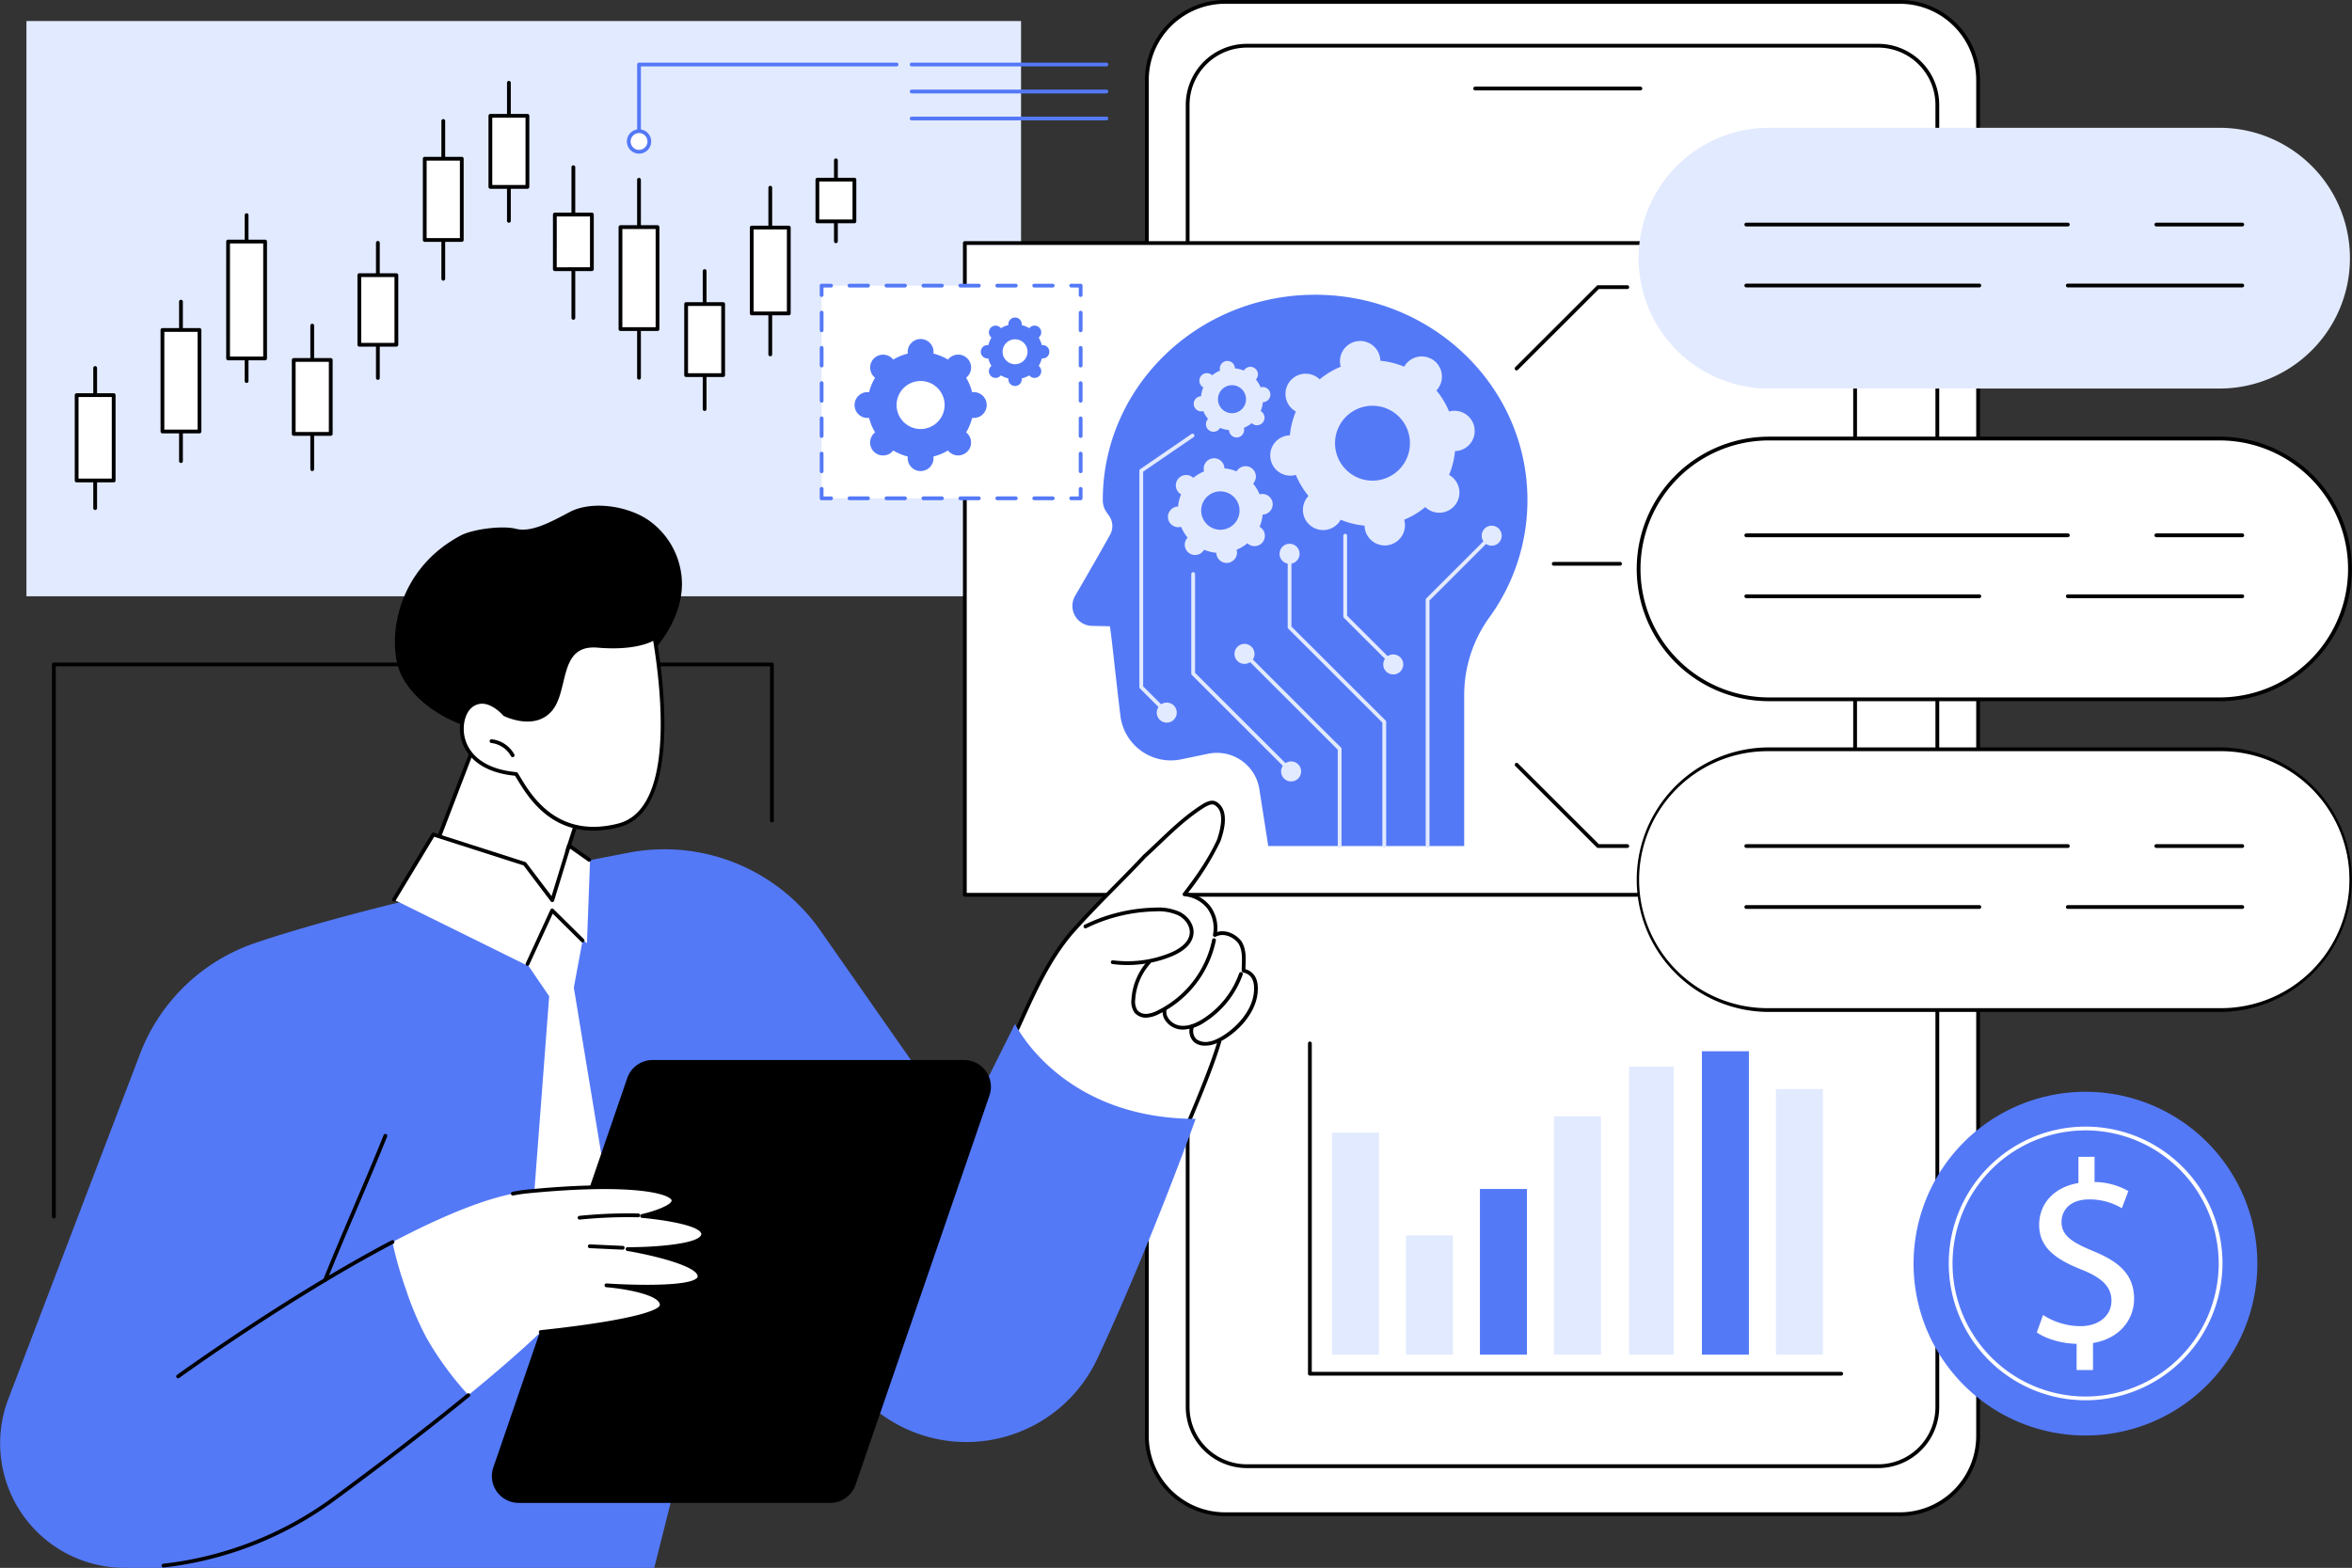 <svg id="Group_36294" data-name="Group 36294" xmlns="http://www.w3.org/2000/svg" xmlns:xlink="http://www.w3.org/1999/xlink" width="775.967" height="517.366" viewBox="0 0 775.967 517.366">
  <rect x="0" y="0" width="775.967" height="517.366" fill="#333333" stroke="none"/>
  <defs>
    <clipPath id="clip-path">
      <rect id="Rectangle_5144" data-name="Rectangle 5144" width="775.967" height="517.366" fill="none"/>
    </clipPath>
  </defs>
  <rect id="Rectangle_5122" data-name="Rectangle 5122" width="328.139" height="189.823" transform="translate(8.722 6.939)" fill="#e2eaff"/>
  <g id="Group_36293" data-name="Group 36293">
    <g id="Group_36292" data-name="Group 36292" clip-path="url(#clip-path)">
      <path id="Path_37244" data-name="Path 37244" d="M744.139,98.836a.623.623,0,0,1-.623-.623V73.728a.623.623,0,0,1,.623-.623H829.1a.623.623,0,0,1,0,1.246H744.763V98.212a.623.623,0,0,1-.623.623" transform="translate(-533.314 -52.437)" fill="#5479f7"/>
      <path id="Path_37245" data-name="Path 37245" d="M1126.57,74.351h-64.243a.623.623,0,1,1,0-1.247h64.243a.623.623,0,0,1,0,1.247" transform="translate(-761.546 -52.436)" fill="#5479f7"/>
      <path id="Path_37246" data-name="Path 37246" d="M1126.57,105.868h-64.243a.623.623,0,1,1,0-1.246h64.243a.623.623,0,1,1,0,1.246" transform="translate(-761.546 -75.044)" fill="#5479f7"/>
      <path id="Path_37247" data-name="Path 37247" d="M1126.57,137.387h-64.243a.623.623,0,1,1,0-1.246h64.243a.623.623,0,1,1,0,1.246" transform="translate(-761.546 -97.652)" fill="#5479f7"/>
      <path id="Path_37248" data-name="Path 37248" d="M740.5,156.537a3.4,3.4,0,1,1-3.4-3.393,3.395,3.395,0,0,1,3.4,3.393" transform="translate(-526.276 -109.848)" fill="#fff"/>
      <path id="Path_37249" data-name="Path 37249" d="M735.521,158.972a4.016,4.016,0,1,1,4.02-4.016,4.023,4.023,0,0,1-4.02,4.016m0-6.786a2.77,2.77,0,1,0,2.774,2.769,2.775,2.775,0,0,0-2.774-2.769" transform="translate(-524.695 -108.267)" fill="#5479f7"/>
      <path id="Path_37250" data-name="Path 37250" d="M109.47,474.8a.623.623,0,0,1-.623-.623v-46.23a.623.623,0,0,1,1.247,0v46.23a.623.623,0,0,1-.623.623" transform="translate(-78.074 -306.512)"/>
      <rect id="Rectangle_5123" data-name="Rectangle 5123" width="12.22" height="28.159" transform="translate(25.286 130.389)" fill="#fff"/>
      <path id="Path_37251" data-name="Path 37251" d="M100.08,488.406H87.86a.623.623,0,0,1-.623-.623v-28.16A.623.623,0,0,1,87.86,459h12.22a.623.623,0,0,1,.623.623v28.16a.623.623,0,0,1-.623.623m-11.6-1.246H99.457V460.247H88.483Z" transform="translate(-62.574 -329.234)"/>
      <path id="Path_37252" data-name="Path 37252" d="M209.6,403.757a.623.623,0,0,1-.623-.623V350.522a.623.623,0,1,1,1.247,0v52.611a.623.623,0,0,1-.623.623" transform="translate(-149.895 -250.978)"/>
      <rect id="Rectangle_5124" data-name="Rectangle 5124" width="12.22" height="33.505" transform="translate(53.594 108.878)" fill="#fff"/>
      <path id="Path_37253" data-name="Path 37253" d="M200.208,417.665h-12.22a.623.623,0,0,1-.623-.623v-33.5a.623.623,0,0,1,.623-.623h12.22a.623.623,0,0,1,.623.623v33.5a.623.623,0,0,1-.623.623m-11.6-1.246h10.974V384.16H188.611Z" transform="translate(-134.394 -274.658)"/>
      <path id="Path_37254" data-name="Path 37254" d="M286.193,304.911a.623.623,0,0,1-.623-.623V249.537a.623.623,0,0,1,1.246,0v54.751a.623.623,0,0,1-.623.623" transform="translate(-204.835 -178.543)"/>
      <rect id="Rectangle_5125" data-name="Rectangle 5125" width="12.22" height="38.566" transform="translate(75.248 79.706)" fill="#fff"/>
      <path id="Path_37255" data-name="Path 37255" d="M276.8,319.539H264.582a.623.623,0,0,1-.623-.623V280.35a.623.623,0,0,1,.623-.623H276.8a.623.623,0,0,1,.623.623v38.566a.623.623,0,0,1-.623.623m-11.6-1.246h10.973V280.973H265.206Z" transform="translate(-189.334 -200.644)"/>
      <path id="Path_37256" data-name="Path 37256" d="M362.785,426.5a.623.623,0,0,1-.623-.623V378.505a.623.623,0,0,1,1.246,0v47.372a.623.623,0,0,1-.623.623" transform="translate(-259.774 -271.05)"/>
      <rect id="Rectangle_5126" data-name="Rectangle 5126" width="12.22" height="24.397" transform="translate(96.902 118.783)" fill="#fff"/>
      <path id="Path_37257" data-name="Path 37257" d="M353.394,443.592h-12.22a.623.623,0,0,1-.623-.623v-24.4a.623.623,0,0,1,.623-.623h12.22a.623.623,0,0,1,.623.623v24.4a.623.623,0,0,1-.623.623m-11.6-1.247h10.974V419.194H341.8Z" transform="translate(-244.273 -299.788)"/>
      <path id="Path_37258" data-name="Path 37258" d="M439.379,327.081a.623.623,0,0,1-.623-.623V281.871a.623.623,0,1,1,1.247,0v44.587a.623.623,0,0,1-.623.623" transform="translate(-314.714 -201.735)"/>
      <rect id="Rectangle_5127" data-name="Rectangle 5127" width="12.22" height="22.963" transform="translate(118.556 90.798)" fill="#fff"/>
      <path id="Path_37259" data-name="Path 37259" d="M429.988,343.168H417.768a.623.623,0,0,1-.623-.623V319.582a.623.623,0,0,1,.623-.623h12.219a.623.623,0,0,1,.623.623v22.963a.623.623,0,0,1-.623.623m-11.6-1.246h10.973V320.206H418.391Z" transform="translate(-299.212 -228.785)"/>
      <path id="Path_37260" data-name="Path 37260" d="M515.7,192.3a.623.623,0,0,1-.623-.623V139.607a.623.623,0,0,1,1.247,0V191.68a.623.623,0,0,1-.623.623" transform="translate(-369.454 -99.691)"/>
      <rect id="Rectangle_5128" data-name="Rectangle 5128" width="12.22" height="26.818" transform="translate(140.131 52.367)" fill="#fff"/>
      <path id="Path_37261" data-name="Path 37261" d="M506.3,211.09h-12.22a.623.623,0,0,1-.623-.623V183.648a.623.623,0,0,1,.623-.623H506.3a.623.623,0,0,1,.623.623v26.819a.623.623,0,0,1-.623.623m-11.6-1.247H505.68V184.271H494.706Z" transform="translate(-353.952 -131.281)"/>
      <path id="Path_37262" data-name="Path 37262" d="M592.287,141.235a.623.623,0,0,1-.623-.623V95.061a.623.623,0,1,1,1.247,0v45.55a.623.623,0,0,1-.623.623" transform="translate(-424.392 -67.739)"/>
      <rect id="Rectangle_5129" data-name="Rectangle 5129" width="12.22" height="23.459" transform="translate(161.785 38.214)" fill="#fff"/>
      <path id="Path_37263" data-name="Path 37263" d="M582.9,157.669H570.677a.623.623,0,0,1-.623-.623V133.586a.623.623,0,0,1,.623-.623H582.9a.623.623,0,0,1,.623.623v23.459a.623.623,0,0,1-.623.623m-11.6-1.246h10.973V134.209H571.3Z" transform="translate(-408.892 -95.373)"/>
      <path id="Path_37264" data-name="Path 37264" d="M667.519,243.92a.623.623,0,0,1-.623-.623V193.583a.623.623,0,1,1,1.247,0V243.3a.623.623,0,0,1-.623.623" transform="translate(-478.355 -138.408)"/>
      <rect id="Rectangle_5130" data-name="Rectangle 5130" width="12.22" height="18.026" transform="translate(183.054 70.799)" fill="#fff"/>
      <path id="Path_37265" data-name="Path 37265" d="M658.128,267.493H645.908a.623.623,0,0,1-.623-.623V248.843a.623.623,0,0,1,.623-.623h12.219a.623.623,0,0,1,.623.623V266.87a.623.623,0,0,1-.623.623m-11.6-1.247H657.5v-16.78H646.531Z" transform="translate(-462.854 -178.045)"/>
      <path id="Path_37266" data-name="Path 37266" d="M744.113,274.2a.623.623,0,0,1-.623-.623V208.243a.623.623,0,1,1,1.246,0v65.336a.623.623,0,0,1-.623.623" transform="translate(-533.295 -148.923)"/>
      <rect id="Rectangle_5131" data-name="Rectangle 5131" width="12.22" height="33.649" transform="translate(204.708 74.943)" fill="#fff"/>
      <path id="Path_37267" data-name="Path 37267" d="M734.721,297.776H722.5a.623.623,0,0,1-.623-.623V263.5a.623.623,0,0,1,.623-.623h12.22a.623.623,0,0,1,.623.623v33.649a.623.623,0,0,1-.623.623m-11.6-1.246H734.1v-32.4H723.124Z" transform="translate(-517.793 -188.561)"/>
      <path id="Path_37268" data-name="Path 37268" d="M820.705,360.957a.623.623,0,0,1-.623-.623V314.8a.623.623,0,0,1,1.247,0v45.537a.623.623,0,0,1-.623.623" transform="translate(-588.233 -225.353)"/>
      <rect id="Rectangle_5132" data-name="Rectangle 5132" width="12.22" height="23.452" transform="translate(226.362 100.333)" fill="#fff"/>
      <path id="Path_37269" data-name="Path 37269" d="M811.315,377.386H799.1a.623.623,0,0,1-.623-.623V353.31a.623.623,0,0,1,.623-.623h12.219a.623.623,0,0,1,.623.623v23.452a.623.623,0,0,1-.623.623m-11.6-1.246h10.973V353.934H799.719Z" transform="translate(-572.733 -252.978)"/>
      <path id="Path_37270" data-name="Path 37270" d="M897.3,273.145a.623.623,0,0,1-.623-.623v-55a.623.623,0,1,1,1.247,0v55a.623.623,0,0,1-.623.623" transform="translate(-643.173 -155.576)"/>
      <rect id="Rectangle_5133" data-name="Rectangle 5133" width="12.22" height="28.327" transform="translate(248.016 75.095)" fill="#fff"/>
      <path id="Path_37271" data-name="Path 37271" d="M887.907,292.991h-12.22a.623.623,0,0,1-.623-.623V264.04a.623.623,0,0,1,.623-.623h12.22a.623.623,0,0,1,.623.623v28.328a.623.623,0,0,1-.623.623m-11.6-1.247h10.974V264.663H876.311Z" transform="translate(-627.671 -188.945)"/>
      <path id="Path_37272" data-name="Path 37272" d="M973.892,212.861a.623.623,0,0,1-.623-.623V185.512a.623.623,0,1,1,1.247,0v26.725a.623.623,0,0,1-.623.623" transform="translate(-698.112 -132.618)"/>
      <rect id="Rectangle_5134" data-name="Rectangle 5134" width="12.22" height="13.764" transform="translate(269.67 59.284)" fill="#fff"/>
      <path id="Path_37273" data-name="Path 37273" d="M964.5,222.5H952.281a.623.623,0,0,1-.623-.623V208.116a.623.623,0,0,1,.623-.623H964.5a.623.623,0,0,1,.623.623V221.88a.623.623,0,0,1-.623.623m-11.6-1.247h10.973V208.739H952.9Z" transform="translate(-682.611 -148.832)"/>
      <path id="Path_37274" data-name="Path 37274" d="M1364.138,501.247H1586.8a25.867,25.867,0,0,0,25.791-25.791V28A25.867,25.867,0,0,0,1586.8,2.2H1364.138A25.866,25.866,0,0,0,1338.347,28v447.46a25.867,25.867,0,0,0,25.791,25.791" transform="translate(-959.978 -1.582)" fill="#fff"/>
      <path id="Path_37275" data-name="Path 37275" d="M1585.218,500.289H1362.557a26.444,26.444,0,0,1-26.414-26.414V26.414A26.444,26.444,0,0,1,1362.557,0h222.661a26.444,26.444,0,0,1,26.414,26.414V473.875a26.444,26.444,0,0,1-26.414,26.414M1362.557,1.246a25.2,25.2,0,0,0-25.167,25.167v447.46a25.2,25.2,0,0,0,25.167,25.168h222.661a25.2,25.2,0,0,0,25.168-25.167V26.414a25.2,25.2,0,0,0-25.168-25.167Z" transform="translate(-958.397)"/>
      <path id="Path_37276" data-name="Path 37276" d="M1405.478,522.1h208.248a19.6,19.6,0,0,0,19.544-19.544V72.914a19.6,19.6,0,0,0-19.544-19.544H1405.478a19.6,19.6,0,0,0-19.544,19.544V502.56a19.6,19.6,0,0,0,19.544,19.544" transform="translate(-994.111 -38.282)" fill="#fff"/>
      <path id="Path_37277" data-name="Path 37277" d="M1612.144,521.146H1403.9a20.19,20.19,0,0,1-20.167-20.167V71.332A20.19,20.19,0,0,1,1403.9,51.165h208.248a20.19,20.19,0,0,1,20.167,20.167V500.979a20.19,20.19,0,0,1-20.167,20.167M1403.9,52.411a18.942,18.942,0,0,0-18.921,18.92V500.979A18.942,18.942,0,0,0,1403.9,519.9h208.248a18.942,18.942,0,0,0,18.921-18.921V71.332a18.942,18.942,0,0,0-18.921-18.92Z" transform="translate(-992.529 -36.7)"/>
      <path id="Path_37278" data-name="Path 37278" d="M1774.4,102.358h-54.5a.623.623,0,1,1,0-1.246h54.5a.623.623,0,1,1,0,1.246" transform="translate(-1233.213 -72.526)"/>
      <rect id="Rectangle_5135" data-name="Rectangle 5135" width="293.715" height="215.075" transform="translate(318.318 80.198)" fill="#fff"/>
      <path id="Path_37279" data-name="Path 37279" d="M1418.071,497.79H1124.355a.623.623,0,0,1-.623-.623V282.092a.623.623,0,0,1,.623-.623h293.716a.623.623,0,0,1,.623.623V497.167a.623.623,0,0,1-.623.623m-293.093-1.247h292.469V282.715H1124.979Z" transform="translate(-806.037 -201.894)"/>
      <path id="Path_37280" data-name="Path 37280" d="M1263.8,453.423l-5.884-.117a6.6,6.6,0,0,1-5.577-9.91c3.512-6.03,8.007-13.82,11.534-20.167a5.881,5.881,0,0,0-.334-6.263c-1.02-1.435-2.07-2.7-2.07-5.183,0-37.417,31.363-67.75,70.051-67.75s70.052,30.332,70.052,67.75a65.909,65.909,0,0,1-12.607,38.778,43.731,43.731,0,0,0-8.261,25.633v49.762h-64.644l-2.934-18.783a14.172,14.172,0,0,0-16.869-11.682l-8.914,1.85a16.772,16.772,0,0,1-20.065-14.391c-1.784-14.723-2.976-27-3.478-29.526" transform="translate(-897.64 -246.77)" fill="#5479f7"/>
      <path id="Path_37281" data-name="Path 37281" d="M1542.133,421.225a6.691,6.691,0,0,0-.792.173,27.147,27.147,0,0,0-4.179-6.942,6.657,6.657,0,1,0-10.191-8.53,6.725,6.725,0,0,0-.437.681,27.207,27.207,0,0,0-7.87-1.956,6.663,6.663,0,1,0-13.072,1.956,27.2,27.2,0,0,0-6.95,4.175,6.659,6.659,0,1,0-7.859,10.615,27.136,27.136,0,0,0-1.959,7.861,6.627,6.627,0,0,0-6.41,7.634,6.661,6.661,0,0,0,7.577,5.6,6.756,6.756,0,0,0,.792-.172,27.15,27.15,0,0,0,4.179,6.941,6.833,6.833,0,0,0-.524.617,6.66,6.66,0,1,0,11.152,7.232,27.237,27.237,0,0,0,7.87,1.956,6.663,6.663,0,1,0,13.072-1.956,27.2,27.2,0,0,0,6.95-4.174,6.659,6.659,0,1,0,7.859-10.615,27.127,27.127,0,0,0,1.959-7.861,6.625,6.625,0,0,0,6.41-7.634,6.662,6.662,0,0,0-7.577-5.6M1517.9,444.078a12.359,12.359,0,1,1,10.4-14.053,12.371,12.371,0,0,1-10.4,14.053" transform="translate(-1063.262 -285.605)" fill="#e2eaff"/>
      <path id="Path_37282" data-name="Path 37282" d="M1393.65,546.722a3.43,3.43,0,0,0-.406.088,13.909,13.909,0,0,0-2.141-3.556,3.525,3.525,0,0,0,.268-.316,3.412,3.412,0,0,0-5.489-4.054,3.462,3.462,0,0,0-.224.349,13.938,13.938,0,0,0-4.031-1,3.413,3.413,0,1,0-6.7,1,13.928,13.928,0,0,0-3.56,2.138,3.4,3.4,0,0,0-5.09.446,3.391,3.391,0,0,0,1.065,4.992,13.894,13.894,0,0,0-1,4.026,3.409,3.409,0,1,0,1,6.688,13.905,13.905,0,0,0,2.141,3.556,3.41,3.41,0,1,0,5.22,4.37,3.337,3.337,0,0,0,.224-.349,13.95,13.95,0,0,0,4.031,1,3.447,3.447,0,0,0,.034.413,3.413,3.413,0,1,0,6.662-1.415,13.924,13.924,0,0,0,3.56-2.138,3.46,3.46,0,0,0,.317.268,3.41,3.41,0,1,0,3.709-5.706,13.891,13.891,0,0,0,1-4.026,3.451,3.451,0,0,0,.414-.034,3.409,3.409,0,1,0-1.011-6.743m-12.416,11.706a6.331,6.331,0,1,1,5.33-7.2,6.338,6.338,0,0,1-5.33,7.2" transform="translate(-977.676 -383.686)" fill="#e2eaff"/>
      <path id="Path_37283" data-name="Path 37283" d="M1415.406,430.01a2.524,2.524,0,0,0-.3.065,10.172,10.172,0,0,0-1.565-2.6,2.555,2.555,0,0,0,.2-.231,2.494,2.494,0,0,0-4.012-2.963,2.517,2.517,0,0,0-.164.255,10.193,10.193,0,0,0-2.947-.733,2.495,2.495,0,1,0-4.894.733,10.189,10.189,0,0,0-2.6,1.563,2.535,2.535,0,0,0-.231-.2,2.493,2.493,0,1,0-2.966,4.007,2.392,2.392,0,0,0,.255.163,10.157,10.157,0,0,0-.734,2.943,2.563,2.563,0,0,0-.3.025,2.492,2.492,0,1,0,.739,4.929,2.524,2.524,0,0,0,.3-.065,10.152,10.152,0,0,0,1.565,2.6,2.461,2.461,0,0,0-.2.231,2.494,2.494,0,1,0,4.175,2.708,10.194,10.194,0,0,0,2.947.733,2.494,2.494,0,1,0,4.959-.436,2.427,2.427,0,0,0-.065-.3,10.183,10.183,0,0,0,2.6-1.563,2.493,2.493,0,1,0,2.942-3.975,10.15,10.15,0,0,0,.733-2.943,2.45,2.45,0,0,0,.3-.025,2.492,2.492,0,1,0-.739-4.928m-9.075,8.556a4.627,4.627,0,1,1,3.9-5.262,4.632,4.632,0,0,1-3.9,5.262" transform="translate(-999.193 -302.25)" fill="#e2eaff"/>
      <path id="Path_37284" data-name="Path 37284" d="M1664.374,726.718a.623.623,0,0,1-.623-.623V644.806a.625.625,0,0,1,.183-.441l21.153-21.127a.623.623,0,0,1,.881.882L1665,645.065v81.029a.623.623,0,0,1-.623.623" transform="translate(-1193.385 -446.91)" fill="#e2eaff"/>
      <path id="Path_37285" data-name="Path 37285" d="M1729.086,616.885a3.3,3.3,0,1,0,3.3-3.3,3.3,3.3,0,0,0-3.3,3.3" transform="translate(-1240.249 -440.115)" fill="#e2eaff"/>
      <path id="Path_37286" data-name="Path 37286" d="M1584.078,666.788a.621.621,0,0,1-.44-.182l-15.855-15.836a.625.625,0,0,1-.182-.441V623.679a.623.623,0,1,1,1.247,0V650.07l15.672,15.654a.624.624,0,0,1-.441,1.064" transform="translate(-1124.418 -446.909)" fill="#e2eaff"/>
      <path id="Path_37287" data-name="Path 37287" d="M1614.2,767.163a3.3,3.3,0,1,0,3.305-3.3,3.3,3.3,0,0,0-3.305,3.3" transform="translate(-1157.841 -547.908)" fill="#e2eaff"/>
      <path id="Path_37288" data-name="Path 37288" d="M1534.556,741.87a.623.623,0,0,1-.623-.623V700.522l-31.051-31.013a.624.624,0,0,1-.183-.441V644.8a.623.623,0,1,1,1.246,0V668.81L1535,699.823a.624.624,0,0,1,.183.441v40.983a.623.623,0,0,1-.623.623" transform="translate(-1077.865 -462.062)" fill="#e2eaff"/>
      <path id="Path_37289" data-name="Path 37289" d="M1493.213,638.011a3.3,3.3,0,1,0,3.3-3.3,3.3,3.3,0,0,0-3.3,3.3" transform="translate(-1071.061 -455.269)" fill="#e2eaff"/>
      <path id="Path_37290" data-name="Path 37290" d="M1482.109,825.683a.623.623,0,0,1-.623-.623v-31.8l-31.2-31.166a.623.623,0,1,1,.881-.882l31.387,31.349a.624.624,0,0,1,.183.441V825.06a.623.623,0,0,1-.623.623" transform="translate(-1040.136 -545.875)" fill="#e2eaff"/>
      <path id="Path_37291" data-name="Path 37291" d="M1440.614,754.858a3.3,3.3,0,1,0,3.3-3.3,3.3,3.3,0,0,0-3.3,3.3" transform="translate(-1033.332 -539.081)" fill="#e2eaff"/>
      <path id="Path_37292" data-name="Path 37292" d="M1423.133,734.247a.622.622,0,0,1-.441-.182l-32.315-32.276a.623.623,0,0,1-.183-.441v-32.84a.623.623,0,1,1,1.246,0v32.582l32.133,32.094a.623.623,0,0,1-.441,1.064" transform="translate(-997.167 -479.064)" fill="#e2eaff"/>
      <path id="Path_37293" data-name="Path 37293" d="M1495.012,892.039a3.3,3.3,0,1,0,3.3-3.3,3.3,3.3,0,0,0-3.3,3.3" transform="translate(-1072.351 -637.479)" fill="#e2eaff"/>
      <path id="Path_37294" data-name="Path 37294" d="M1338.652,598.872a.621.621,0,0,1-.441-.182l-8.419-8.408a.626.626,0,0,1-.183-.441V518.42a.624.624,0,0,1,.271-.514l16.905-11.585a.623.623,0,0,1,.705,1.028l-16.634,11.4v70.834l8.235,8.226a.623.623,0,0,1-.44,1.064" transform="translate(-953.711 -363.099)" fill="#e2eaff"/>
      <path id="Path_37295" data-name="Path 37295" d="M1349.9,823.386a3.3,3.3,0,1,0,3.305-3.3,3.3,3.3,0,0,0-3.305,3.3" transform="translate(-968.267 -588.236)" fill="#e2eaff"/>
      <path id="Path_37296" data-name="Path 37296" d="M2103.744,149.166H1955.1a43.021,43.021,0,1,0,0,86.042h148.641a43.021,43.021,0,1,0,0-86.042" transform="translate(-1371.473 -106.995)" fill="#e2eaff"/>
      <path id="Path_37297" data-name="Path 37297" d="M2543.153,261.135h-28.344a.623.623,0,1,1,0-1.246h28.344a.623.623,0,1,1,0,1.246" transform="translate(-1803.39 -186.415)"/>
      <path id="Path_37298" data-name="Path 37298" d="M2142.378,261.135H2036.3a.623.623,0,1,1,0-1.246h106.077a.623.623,0,1,1,0,1.246" transform="translate(-1460.164 -186.415)"/>
      <path id="Path_37299" data-name="Path 37299" d="M2469.06,332.284h-57.548a.623.623,0,1,1,0-1.246h57.548a.623.623,0,1,1,0,1.246" transform="translate(-1729.297 -237.449)"/>
      <path id="Path_37300" data-name="Path 37300" d="M2113.175,332.284H2036.3a.623.623,0,1,1,0-1.246h76.874a.623.623,0,1,1,0,1.246" transform="translate(-1460.164 -237.449)"/>
      <path id="Path_37301" data-name="Path 37301" d="M2103.744,511.877H1955.1a43.021,43.021,0,1,0,0,86.042h148.641a43.021,43.021,0,1,0,0-86.042" transform="translate(-1371.473 -367.162)" fill="#fff"/>
      <path id="Path_37302" data-name="Path 37302" d="M2102.163,596.961h-148.64a43.644,43.644,0,1,1,0-87.289h148.64a43.644,43.644,0,1,1,0,87.289m-148.64-86.042a42.4,42.4,0,1,0,0,84.8h148.64a42.4,42.4,0,1,0,0-84.8Z" transform="translate(-1369.892 -365.581)"/>
      <path id="Path_37303" data-name="Path 37303" d="M2543.153,623.848h-28.344a.623.623,0,1,1,0-1.246h28.344a.623.623,0,1,1,0,1.246" transform="translate(-1803.39 -446.583)"/>
      <path id="Path_37304" data-name="Path 37304" d="M2142.378,623.848H2036.3a.623.623,0,1,1,0-1.246h106.077a.623.623,0,1,1,0,1.246" transform="translate(-1460.164 -446.583)"/>
      <path id="Path_37305" data-name="Path 37305" d="M2469.06,695h-57.548a.623.623,0,1,1,0-1.246h57.548a.623.623,0,1,1,0,1.246" transform="translate(-1729.297 -497.617)"/>
      <path id="Path_37306" data-name="Path 37306" d="M2113.175,695H2036.3a.623.623,0,1,1,0-1.246h76.874a.623.623,0,1,1,0,1.246" transform="translate(-1460.164 -497.617)"/>
      <path id="Path_37307" data-name="Path 37307" d="M2103.744,874.588H1955.1a43.021,43.021,0,1,0,0,86.042h148.641a43.021,43.021,0,1,0,0-86.042" transform="translate(-1371.473 -627.33)" fill="#fff"/>
      <path id="Path_37308" data-name="Path 37308" d="M2102.163,959.672h-148.64a43.644,43.644,0,1,1,0-87.288h148.64a43.644,43.644,0,1,1,0,87.288m-148.64-86.041a42.4,42.4,0,1,0,0,84.795h148.64a42.4,42.4,0,1,0,0-84.795Z" transform="translate(-1369.892 -625.749)"/>
      <path id="Path_37309" data-name="Path 37309" d="M2543.153,986.559h-28.344a.623.623,0,1,1,0-1.247h28.344a.623.623,0,1,1,0,1.247" transform="translate(-1803.39 -706.751)"/>
      <path id="Path_37310" data-name="Path 37310" d="M2142.378,986.559H2036.3a.623.623,0,1,1,0-1.247h106.077a.623.623,0,1,1,0,1.247" transform="translate(-1460.164 -706.751)"/>
      <path id="Path_37311" data-name="Path 37311" d="M2469.06,1057.706h-57.548a.623.623,0,1,1,0-1.246h57.548a.623.623,0,1,1,0,1.246" transform="translate(-1729.297 -757.784)"/>
      <path id="Path_37312" data-name="Path 37312" d="M2113.175,1057.706H2036.3a.623.623,0,1,1,0-1.246h76.874a.623.623,0,1,1,0,1.246" transform="translate(-1460.164 -757.784)"/>
      <path id="Path_37313" data-name="Path 37313" d="M1768.231,361.037a.623.623,0,0,1-.441-1.064l26.882-26.849a.623.623,0,0,1,.44-.182h9.639a.623.623,0,1,1,0,1.246h-9.381l-26.7,26.666a.622.622,0,0,1-.441.182" transform="translate(-1267.88 -238.815)"/>
      <path id="Path_37314" data-name="Path 37314" d="M1804.751,918.44h-9.639a.622.622,0,0,1-.44-.182l-26.882-26.848a.624.624,0,0,1,.881-.882l26.7,26.666h9.381a.623.623,0,1,1,0,1.247" transform="translate(-1267.88 -638.632)"/>
      <path id="Path_37315" data-name="Path 37315" d="M1833.467,657.1H1811.6a.623.623,0,1,1,0-1.246h21.864a.623.623,0,1,1,0,1.246" transform="translate(-1298.99 -470.438)"/>
      <path id="Path_37316" data-name="Path 37316" d="M1702.286,1325.927H1527a.623.623,0,0,1-.623-.623v-109a.623.623,0,1,1,1.246,0v108.374h174.665a.623.623,0,1,1,0,1.246" transform="translate(-1094.847 -871.992)"/>
      <rect id="Rectangle_5136" data-name="Rectangle 5136" width="15.507" height="73.243" transform="translate(439.438 373.77)" fill="#e2eaff"/>
      <rect id="Rectangle_5137" data-name="Rectangle 5137" width="15.507" height="39.353" transform="translate(463.848 407.66)" fill="#e2eaff"/>
      <rect id="Rectangle_5138" data-name="Rectangle 5138" width="15.507" height="54.667" transform="translate(488.258 392.346)" fill="#5479f7"/>
      <rect id="Rectangle_5139" data-name="Rectangle 5139" width="15.507" height="78.621" transform="translate(512.667 368.391)" fill="#e2eaff"/>
      <rect id="Rectangle_5140" data-name="Rectangle 5140" width="14.725" height="95.069" transform="translate(537.468 351.943)" fill="#e2eaff"/>
      <rect id="Rectangle_5141" data-name="Rectangle 5141" width="15.507" height="100.116" transform="translate(561.487 346.896)" fill="#5479f7"/>
      <rect id="Rectangle_5142" data-name="Rectangle 5142" width="15.507" height="87.645" transform="translate(585.896 359.368)" fill="#e2eaff"/>
      <rect id="Rectangle_5143" data-name="Rectangle 5143" width="85.459" height="70.188" transform="translate(271.064 94.247)" fill="#fff"/>
      <path id="Path_37317" data-name="Path 37317" d="M1251.583,572.767h-3.116a.623.623,0,1,1,0-1.246h2.493v-2.493a.623.623,0,0,1,1.247,0v3.116a.623.623,0,0,1-.623.623" transform="translate(-895.06 -407.708)" fill="#5479f7"/>
      <path id="Path_37318" data-name="Path 37318" d="M1056.829,580.673h-6.094a.623.623,0,1,1,0-1.246h6.094a.623.623,0,1,1,0,1.246m-12.188,0h-6.094a.623.623,0,1,1,0-1.246h6.094a.623.623,0,0,1,0,1.246m-12.189,0h-6.094a.623.623,0,1,1,0-1.246h6.094a.623.623,0,0,1,0,1.246m-12.189,0h-6.094a.623.623,0,0,1,0-1.246h6.094a.623.623,0,1,1,0,1.246m-12.188,0h-6.094a.623.623,0,0,1,0-1.246h6.094a.623.623,0,1,1,0,1.246m-12.189,0h-6.094a.623.623,0,1,1,0-1.246h6.094a.623.623,0,1,1,0,1.246" transform="translate(-709.517 -415.615)" fill="#5479f7"/>
      <path id="Path_37319" data-name="Path 37319" d="M960.328,572.767h-3.116a.623.623,0,0,1-.623-.623v-3.116a.623.623,0,0,1,1.247,0v2.493h2.493a.623.623,0,0,1,0,1.246" transform="translate(-686.147 -407.708)" fill="#5479f7"/>
      <path id="Path_37320" data-name="Path 37320" d="M957.211,416.324a.623.623,0,0,1-.623-.623v-5.814a.623.623,0,0,1,1.247,0V415.7a.623.623,0,0,1-.623.623m0-11.628a.623.623,0,0,1-.623-.623v-5.814a.623.623,0,1,1,1.247,0v5.814a.623.623,0,0,1-.623.623m0-11.628a.623.623,0,0,1-.623-.623V386.63a.623.623,0,1,1,1.247,0v5.814a.623.623,0,0,1-.623.623m0-11.628a.623.623,0,0,1-.623-.623V375a.623.623,0,0,1,1.247,0v5.814a.623.623,0,0,1-.623.623m0-11.629a.623.623,0,0,1-.623-.623v-5.814a.623.623,0,1,1,1.247,0v5.814a.623.623,0,0,1-.623.623" transform="translate(-686.147 -260.196)" fill="#5479f7"/>
      <path id="Path_37321" data-name="Path 37321" d="M957.211,335.524a.623.623,0,0,1-.623-.623v-3.117a.623.623,0,0,1,.623-.623h3.116a.623.623,0,0,1,0,1.247h-2.493V334.9a.623.623,0,0,1-.623.623" transform="translate(-686.147 -237.537)" fill="#5479f7"/>
      <path id="Path_37322" data-name="Path 37322" d="M1056.826,332.408h-6.094a.623.623,0,1,1,0-1.247h6.094a.623.623,0,0,1,0,1.247m-12.188,0h-6.094a.623.623,0,1,1,0-1.247h6.094a.623.623,0,0,1,0,1.247m-12.188,0h-6.095a.623.623,0,0,1,0-1.247h6.095a.623.623,0,0,1,0,1.247m-12.189,0h-6.094a.623.623,0,0,1,0-1.247h6.094a.623.623,0,1,1,0,1.247m-12.188,0h-6.094a.623.623,0,0,1,0-1.247h6.094a.623.623,0,0,1,0,1.247m-12.188,0h-6.094a.623.623,0,1,1,0-1.247h6.094a.623.623,0,0,1,0,1.247" transform="translate(-709.515 -237.537)" fill="#5479f7"/>
      <path id="Path_37323" data-name="Path 37323" d="M1251.583,335.524a.623.623,0,0,1-.623-.623v-2.493h-2.493a.623.623,0,1,1,0-1.247h3.116a.623.623,0,0,1,.623.623V334.9a.623.623,0,0,1-.623.623" transform="translate(-895.06 -237.537)" fill="#5479f7"/>
      <path id="Path_37324" data-name="Path 37324" d="M1259.489,416.324a.623.623,0,0,1-.623-.623v-5.814a.623.623,0,0,1,1.247,0V415.7a.623.623,0,0,1-.623.623m0-11.629a.623.623,0,0,1-.623-.623v-5.814a.623.623,0,1,1,1.247,0v5.814a.623.623,0,0,1-.623.623m0-11.628a.623.623,0,0,1-.623-.623V386.63a.623.623,0,1,1,1.247,0v5.814a.623.623,0,0,1-.623.623m0-11.629a.623.623,0,0,1-.623-.623V375a.623.623,0,0,1,1.247,0v5.814a.623.623,0,0,1-.623.623m0-11.628a.623.623,0,0,1-.623-.623v-5.814a.623.623,0,1,1,1.247,0v5.814a.623.623,0,0,1-.623.623" transform="translate(-902.967 -260.196)" fill="#5479f7"/>
      <path id="Path_37325" data-name="Path 37325" d="M997.268,417.569a4.243,4.243,0,0,0,4.784,4.226,17.361,17.361,0,0,0,1.987,4.791,4.34,4.34,0,0,0-.391.341,4.263,4.263,0,1,0,6.375,5.636,17.421,17.421,0,0,0,4.8,1.984,4.266,4.266,0,1,0,8.463,0,17.421,17.421,0,0,0,4.8-1.984,4.262,4.262,0,1,0,6.375-5.636,4.323,4.323,0,0,0-.391-.341,17.372,17.372,0,0,0,1.987-4.791,4.261,4.261,0,1,0,0-8.453,17.375,17.375,0,0,0-1.987-4.791,4.324,4.324,0,0,0,.391-.341,4.263,4.263,0,1,0-6.375-5.636,17.422,17.422,0,0,0-4.8-1.984,4.266,4.266,0,1,0-8.463,0,17.422,17.422,0,0,0-4.8,1.984,4.262,4.262,0,1,0-6.375,5.636,4.34,4.34,0,0,0,.391.341,17.371,17.371,0,0,0-1.987,4.791,4.243,4.243,0,0,0-4.784,4.226m13.861,0a7.922,7.922,0,1,1,7.922,7.913,7.917,7.917,0,0,1-7.922-7.913" transform="translate(-715.327 -283.91)" fill="#5479f7"/>
      <path id="Path_37326" data-name="Path 37326" d="M1144.572,381.95a2.2,2.2,0,0,0,2.481,2.192,9.01,9.01,0,0,0,1.031,2.485,2.24,2.24,0,0,0-.2.177,2.211,2.211,0,1,0,3.307,2.923,9.028,9.028,0,0,0,2.489,1.029,2.212,2.212,0,1,0,4.407.268,2.289,2.289,0,0,0-.018-.268,9.029,9.029,0,0,0,2.488-1.029,2.211,2.211,0,1,0,3.307-2.923,2.24,2.24,0,0,0-.2-.177,9.01,9.01,0,0,0,1.031-2.485,2.21,2.21,0,1,0,0-4.384,9.01,9.01,0,0,0-1.031-2.485,2.241,2.241,0,0,0,.2-.177,2.211,2.211,0,1,0-3.307-2.923,9.029,9.029,0,0,0-2.488-1.029,2.289,2.289,0,0,0,.018-.268,2.213,2.213,0,1,0-4.407.268,9.028,9.028,0,0,0-2.489,1.029,2.192,2.192,0,0,0-.177-.2,2.211,2.211,0,0,0-3.129,3.125,2.241,2.241,0,0,0,.2.177,9.01,9.01,0,0,0-1.031,2.485,2.2,2.2,0,0,0-2.481,2.192m7.19,0a4.109,4.109,0,1,1,4.109,4.1,4.107,4.107,0,0,1-4.109-4.1" transform="translate(-820.986 -265.873)" fill="#5479f7"/>
      <path id="Path_37327" data-name="Path 37327" d="M61.267,956.786a.623.623,0,0,1-.623-.623V773.979a.623.623,0,0,1,.623-.623h236.9a.623.623,0,0,1,.623.623v51.485a.623.623,0,0,1-1.247,0V774.6H61.89v181.56a.623.623,0,0,1-.623.623" transform="translate(-43.499 -554.717)"/>
      <path id="Path_37328" data-name="Path 37328" d="M1179.095,1029.179a63.475,63.475,0,0,0,18.953,18.245,95.785,95.785,0,0,0,25.114,11.087c1.779.513,3.6.976,5.385,1.407,8.414-21.245,15.268-43.671,15.268-43.671,7.783-4.652,9.183-7.589,9.183-7.589,7.658-14-1.1-15.786-1.1-15.786,3.086-15.077-9.258-11.693-9.258-11.693,2.145-12.36-9.978-13.387-9.978-13.387,12.981-15.406,16.5-30.811,8.594-29.959-6.1.657-33.544,29.579-45.775,42.751a59.725,59.725,0,0,0-9.654,13.958l-12.087,24.233a54.207,54.207,0,0,0,5.354,10.4" transform="translate(-841.908 -672.671)" fill="#fff"/>
      <path id="Path_37329" data-name="Path 37329" d="M1278.965,1078.308a38.381,38.381,0,0,1-4.942-.319.623.623,0,0,1,.161-1.236,37.306,37.306,0,0,0,18.914-2.469c2.263-.939,6.11-3.025,6.414-6.437.2-2.239-1.355-4.674-3.779-5.923a16.094,16.094,0,0,0-7.7-1.307,54.06,54.06,0,0,0-22.65,5.518.623.623,0,1,1-.552-1.118A55.322,55.322,0,0,1,1288,1059.37a17.238,17.238,0,0,1,8.3,1.445c2.42,1.246,4.735,3.938,4.45,7.141-.345,3.863-4.1,6.2-7.182,7.479a38.568,38.568,0,0,1-14.607,2.872" transform="translate(-906.994 -759.865)"/>
      <path id="Path_37330" data-name="Path 37330" d="M1325.012,1121.363a4.958,4.958,0,0,1-3.684-1.641,6.367,6.367,0,0,1-1.028-4.326,20.88,20.88,0,0,1,5.3-12.708.623.623,0,1,1,.926.833,19.629,19.629,0,0,0-4.984,11.944,5.256,5.256,0,0,0,.736,3.455,3.7,3.7,0,0,0,3.1,1.178,9.443,9.443,0,0,0,3.608-1.137,33.627,33.627,0,0,0,17.94-23.307.623.623,0,1,1,1.22.255,34.85,34.85,0,0,1-18.578,24.154,10.637,10.637,0,0,1-4.062,1.275,4.973,4.973,0,0,1-.5.025" transform="translate(-947.019 -785.542)"/>
      <path id="Path_37331" data-name="Path 37331" d="M1363.438,1153.564a8.383,8.383,0,0,1-1.315-.1,6.92,6.92,0,0,1-4.452-2.751,5.063,5.063,0,0,1-.96-3.808.623.623,0,1,1,1.228.211,3.819,3.819,0,0,0,.745,2.871,5.728,5.728,0,0,0,3.634,2.246c2.211.349,4.687-.356,7.565-2.157a29.538,29.538,0,0,0,12.04-15.085.624.624,0,0,1,1.176.415,30.793,30.793,0,0,1-12.552,15.725,13.6,13.6,0,0,1-7.109,2.435" transform="translate(-973.102 -813.813)"/>
      <path id="Path_37332" data-name="Path 37332" d="M1243.381,1015.394a5.55,5.55,0,0,1-3.581-1.143,5.052,5.052,0,0,1-1.175-5.588.623.623,0,0,1,1.1.591,3.819,3.819,0,0,0,.856,4.024,5.349,5.349,0,0,0,4.272.75c4.486-.687,15.227-8.651,14.715-18.108-.142-2.645-1.344-4.211-3.572-4.655a.623.623,0,0,1-.5-.611c0-.574.023-1.172.045-1.782.093-2.456.188-4.995-1.107-7.169-1.625-2.147-4.8-3.671-7.508-2.28a.623.623,0,0,1-.9-.66,11.008,11.008,0,0,0-1.846-8.6,10.812,10.812,0,0,0-7.612-4.089.623.623,0,0,1-.425-1c3.844-4.993,8.183-11,11.228-17.673,2.058-6.181,1.766-9.924-.9-11.442-.853-.425-1.8.047-2.9.594-5.578,3.429-10.325,7.95-14.915,12.321-1.543,1.47-3.139,2.989-4.748,4.45-3.234,3.462-6.556,6.826-9.769,10.079-4.8,4.861-9.766,9.887-14.642,15.449-7,8.393-11.314,17.836-15.877,27.833-1.041,2.28-2.116,4.637-3.215,6.951a.623.623,0,0,1-1.126-.534c1.094-2.306,2.169-4.659,3.207-6.934,4.4-9.633,8.944-19.593,16.064-28.125,4.909-5.6,9.888-10.641,14.7-15.515,3.207-3.247,6.524-6.6,9.781-10.09,1.634-1.486,3.225-3,4.763-4.465,4.637-4.416,9.431-8.982,15.163-12.5.016-.01.04-.023.056-.031,1.22-.606,2.6-1.294,4.041-.576,4.88,2.782,2.321,10.448,1.48,12.967a.633.633,0,0,1-.024.061,90.922,90.922,0,0,1-10.743,17.1,11.826,11.826,0,0,1,7.4,4.42,12.009,12.009,0,0,1,2.224,8.479c3.057-.908,6.323.783,8.05,3.086a.487.487,0,0,1,.035.053c1.5,2.5,1.4,5.361,1.3,7.886-.016.423-.032.839-.04,1.246,2.468.694,3.906,2.7,4.068,5.689.558,10.313-10.824,18.65-15.778,19.408a11.584,11.584,0,0,1-1.654.134" transform="translate(-845.84 -670.342)"/>
      <path id="Path_37333" data-name="Path 37333" d="M1368.423,1253.11a.624.624,0,0,1-.58-.852c1.375-3.481,2.953-7.267,4.625-11.275,3.891-9.327,7.914-18.972,10.339-27.05a.623.623,0,0,1,1.194.358c-2.444,8.14-6.48,17.815-10.383,27.172-1.669,4-3.246,7.783-4.616,11.253a.623.623,0,0,1-.579.395" transform="translate(-981.103 -870.418)"/>
      <path id="Path_37334" data-name="Path 37334" d="M84.332,1022.154c26.561-8.952,70.822-19.7,123.018-29.739a62.765,62.765,0,0,1,63.288,25.655l46.461,66.457,17.769-35.638s15.024,31.246,59.606,31.354c0,0-14.969,41.731-32.421,79.077a47.68,47.68,0,0,1-69.742,19.506c-17.873-12.034-36.984-29.965-49.828-56.042L215.846,1228.4H41.163a41.082,41.082,0,0,1-38.428-55.705L46.2,1058.8a62,62,0,0,1,38.13-36.641" transform="translate(0 -711.034)" fill="#5479f7"/>
      <path id="Path_37335" data-name="Path 37335" d="M377.818,1372.334a.623.623,0,0,1-.578-.856c3.221-8.02,6.643-16.049,9.952-23.814s6.721-15.769,9.935-23.771a.623.623,0,1,1,1.157.465c-3.219,8.014-6.638,16.036-9.945,23.8s-6.726,15.781-9.943,23.789a.623.623,0,0,1-.578.391" transform="translate(-270.557 -949.329)"/>
      <path id="Path_37336" data-name="Path 37336" d="M1061,1350.569a.623.623,0,0,1-.546-.923l16.691-30.428a.623.623,0,0,1,1.093.6l-16.691,30.428a.622.622,0,0,1-.547.323" transform="translate(-760.597 -946.025)"/>
      <path id="Path_37337" data-name="Path 37337" d="M645.564,1182.373l-16.7-101.243,2.885-15.548L621.308,1052.9l-8.513,19.431,7.938,11.65-7.476,98.388Z" transform="translate(-439.549 -755.233)" fill="#fff"/>
      <path id="Path_37338" data-name="Path 37338" d="M685.594,1383.4H582.839a8.844,8.844,0,0,1-8.373-11.715l44.182-128.457a8.853,8.853,0,0,1,8.373-5.97H729.776a8.845,8.845,0,0,1,8.373,11.716l-44.182,128.457a8.852,8.852,0,0,1-8.373,5.969" transform="translate(-411.707 -887.47)"/>
      <path id="Path_37339" data-name="Path 37339" d="M481.725,1452.867a104.9,104.9,0,0,1-12.448-17.309,101.686,101.686,0,0,1-6.915-16.288,118.514,118.514,0,0,1-4.4-15.457c16.6-8.711,32.818-15.547,44.434-16.682,35.765-3.5,48.351.224,48.3,2.983s-10.37,5.094-10.37,5.094,21.523,1.785,20.081,6.393-24.882,4.529-24.882,4.529,23.775,3.957,23.746,9.033-30.708,2.928-30.708,2.928,18.245,1.5,18.245,6.493-39.9,8.917-39.9,8.917c-6.857,6.51-15.113,13.625-23.9,20.821-.427-.483-.857-.965-1.279-1.454" transform="translate(-328.487 -993.95)" fill="#fff"/>
      <path id="Path_37340" data-name="Path 37340" d="M206.284,1493.113a.623.623,0,0,1-.366-1.128c.362-.263,36.619-26.456,70.78-44.38a.623.623,0,1,1,.58,1.1c-34.083,17.882-70.267,44.023-70.628,44.285a.622.622,0,0,1-.365.119" transform="translate(-147.517 -1038.295)"/>
      <path id="Path_37341" data-name="Path 37341" d="M606.132,1432.564a.623.623,0,0,1-.06-1.244c.1-.01,10.076-1,19.919-2.581,18.486-2.974,19.423-5.284,19.423-5.717,0-3.221-10.84-5.311-17.673-5.872a.623.623,0,0,1,.095-1.243c7.206.5,26.6,1.178,29.726-1.724a.78.78,0,0,0,.314-.586c.019-3.31-14.236-6.918-23.225-8.414a.623.623,0,0,1,.1-1.238h0c8.877.039,23.337-1.056,24.286-4.092a.837.837,0,0,0-.139-.771c-1.875-2.785-14.639-4.42-19.4-4.815a.623.623,0,0,1-.086-1.229c4.735-1.072,9.86-3.1,9.883-4.5a.855.855,0,0,0-.338-.544c-2.341-2.16-14.931-4.971-47.281-1.808-1.445.141-3.006.378-4.64.7a.623.623,0,1,1-.243-1.222c1.674-.334,3.276-.577,4.762-.722,30.657-3,45.151-.725,48.248,2.132a1.974,1.974,0,0,1,.739,1.482c-.036,2.123-4.291,3.822-7.537,4.81,5.342.63,15,2.144,16.927,5.013a2.085,2.085,0,0,1,.294,1.839c-1.1,3.516-12.1,4.553-19.489,4.851,7.405,1.581,18.4,4.593,18.381,8.529a2.015,2.015,0,0,1-.713,1.493c-2.469,2.289-12.124,2.634-20,2.5,4.3,1.089,8.252,2.8,8.252,5.421,0,1.7-2.328,4.029-20.476,6.948-9.881,1.589-19.89,2.58-19.99,2.589a.551.551,0,0,1-.061,0" transform="translate(-427.715 -992.391)"/>
      <path id="Path_37342" data-name="Path 37342" d="M189.195,1683.7a.623.623,0,0,1-.07-1.242,116.433,116.433,0,0,0,55.921-21.912c16.949-12.483,31.867-23.992,44.338-34.207a.623.623,0,1,1,.79.964c-12.488,10.229-27.423,21.751-44.389,34.247a117.676,117.676,0,0,1-56.519,22.147.578.578,0,0,1-.071,0" transform="translate(-135.26 -1166.451)"/>
      <path id="Path_37343" data-name="Path 37343" d="M697.534,1454.2H697.5l-10.862-.5a.623.623,0,0,1-.594-.651.635.635,0,0,1,.651-.594l10.862.5a.623.623,0,0,1-.028,1.246" transform="translate(-492.093 -1041.829)"/>
      <path id="Path_37344" data-name="Path 37344" d="M674.768,1418.3a.623.623,0,0,1-.062-1.243,159.078,159.078,0,0,1,19.416-.774.623.623,0,0,1-.013,1.246H694.1a158.122,158.122,0,0,0-19.264.768.62.62,0,0,1-.063,0" transform="translate(-483.555 -1015.851)"/>
      <path id="Path_37345" data-name="Path 37345" d="M555.714,843.521l-8.576,27.672,5.607,16.691s-44.981,9.05-50.044-1.425c-4.133-8.551,2.22-19.8,2.22-19.8l16.285-42.136Z" transform="translate(-359.578 -591.415)" fill="#fff"/>
      <path id="Path_37346" data-name="Path 37346" d="M504.22,845.942A.61.61,0,0,1,504,845.9a.622.622,0,0,1-.359-.8l22.225-57.984a.623.623,0,0,1,1.006-.234l31.206,28.994a.625.625,0,0,1,.169.648l-9.308,28.916a.623.623,0,0,1-1.187-.382l9.187-28.539-30.239-28.1-21.9,57.123a.623.623,0,0,1-.582.4" transform="translate(-361.223 -564.296)"/>
      <path id="Path_37347" data-name="Path 37347" d="M463.29,646.809c-5.154-9.37-3.652-34.454,19.161-46.676,4.043-2.166,13.811-3.406,18.256-2.271,4.964,1.267,11.077-1.931,17.651-5.454,7.333-3.93,19.112-2.136,26,2.519a25.852,25.852,0,0,1,11.19,21.162c-.052,10.788-6.925,20.4-14.843,27.751a78.748,78.748,0,0,1-27.437,16.834c-8.293,2.887-14.161,4.5-22.93,3.816-3.958-.31-20.059-4.966-27.053-17.68" transform="translate(-330.556 -423.378)"/>
      <path id="Path_37348" data-name="Path 37348" d="M556.866,789.363c3.153,4.806,11.508,22.689,33.842,16.94,19.445-5.006,14.625-45.379,11.834-61.886,0,0-5.1,3.8-18.732,2.629S573.77,761.364,568.293,768s-15.229,1.643-15.229,1.643-6.186-7.305-11.5-2.421c-4.584,4.215-5.141,20.253,15.3,22.138" transform="translate(-386.584 -533.96)" fill="#fff"/>
      <path id="Path_37349" data-name="Path 37349" d="M580.72,806.479c-14.829,0-21.782-11.471-25.029-16.827-.29-.479-.551-.908-.785-1.276-12.327-1.231-16.225-7.476-17.453-11.109-1.7-5.033-.191-9.98,2.092-12.079a6.428,6.428,0,0,1,4.873-1.834c3.727.232,6.859,3.564,7.433,4.209,1.033.491,9.561,4.285,14.361-1.534,1.8-2.182,2.607-5.517,3.387-8.743,1.5-6.211,3.206-13.248,12.664-12.44,13.169,1.127,18.259-2.473,18.309-2.509a.625.625,0,0,1,.985.4c2.895,17.123,7.492,57.5-12.294,62.593a34.224,34.224,0,0,1-8.544,1.152m-36.7-41.891a5.273,5.273,0,0,0-3.63,1.517c-2.021,1.859-3.231,6.393-1.755,10.763,1.141,3.376,4.825,9.2,16.689,10.3a.622.622,0,0,1,.464.279c.28.427.6.956.969,1.563,3.673,6.058,12.274,20.242,32.2,15.115,18.458-4.752,14.365-43.028,11.525-60.281-1.959,1.026-7.5,3.173-18.32,2.249-8.4-.718-9.827,5.212-11.347,11.491-.813,3.362-1.654,6.839-3.637,9.242-5.729,6.946-15.891,1.853-15.994,1.8a.628.628,0,0,1-.191-.152c-.031-.036-3.145-3.657-6.652-3.873-.107-.007-.213-.01-.318-.01" transform="translate(-384.984 -532.381)"/>
      <path id="Path_37350" data-name="Path 37350" d="M579.009,868.774a.622.622,0,0,1-.548-.325,8.558,8.558,0,0,0-6.482-4.348.623.623,0,1,1,.138-1.239,9.819,9.819,0,0,1,7.438,4.99.623.623,0,0,1-.547.921" transform="translate(-409.876 -618.916)"/>
      <path id="Path_37351" data-name="Path 37351" d="M459.7,995.553l13-21.507,30.283,5.649,10.458,10.46L517.61,977.9l6.8,4.575-1.026,27.452L511.5,999.916l-7.941,17.294Z" transform="translate(-329.739 -698.67)" fill="#fff"/>
      <path id="Path_37352" data-name="Path 37352" d="M614.012,1079.356a.623.623,0,0,1-.565-.884l8.136-17.679a.623.623,0,0,1,1-.182l10.031,9.927a.623.623,0,1,1-.876.886l-9.4-9.3-7.764,16.871a.623.623,0,0,1-.567.363" transform="translate(-439.975 -760.632)"/>
      <path id="Path_37353" data-name="Path 37353" d="M510.368,994.766a.623.623,0,0,1-.5-.247L500.9,982.67l-29.5-9.461-12.744,21.085a.623.623,0,1,1-1.066-.645l13-21.507a.623.623,0,0,1,.724-.271l30.158,9.672a.623.623,0,0,1,.306.217l8.353,11.034,5.159-16.843a.623.623,0,0,1,.955-.327l6.651,4.685a.623.623,0,0,1-.718,1.019l-5.948-4.19-5.264,17.186a.625.625,0,0,1-.487.431.648.648,0,0,1-.109.009" transform="translate(-328.158 -697.089)"/>
      <path id="Path_37354" data-name="Path 37354" d="M2346.493,1330.987a56.708,56.708,0,1,1-56.708-56.639,56.673,56.673,0,0,1,56.708,56.639" transform="translate(-1601.756 -914.072)" fill="#5479f7"/>
      <path id="Path_37355" data-name="Path 37355" d="M2318.965,1405.283a45.153,45.153,0,1,1,45.207-45.153,45.231,45.231,0,0,1-45.207,45.153m0-89.059a43.907,43.907,0,1,0,43.96,43.906,43.983,43.983,0,0,0-43.96-43.906" transform="translate(-1630.935 -943.215)" fill="#fff"/>
      <path id="Path_37356" data-name="Path 37356" d="M2390.038,1420.618v-8.655c-4.975-.086-10.123-1.628-13.126-3.771l2.059-5.741a22.892,22.892,0,0,0,12.355,3.685c6.091,0,10.209-3.513,10.209-8.4,0-4.713-3.345-7.627-9.695-10.2-8.752-3.428-14.157-7.369-14.157-14.824,0-7.113,5.062-12.511,12.956-13.8v-8.655h5.319v8.312a22.917,22.917,0,0,1,11.154,3l-2.146,5.656a20.756,20.756,0,0,0-10.81-2.914c-6.606,0-9.094,3.942-9.094,7.37,0,4.456,3.174,6.684,10.638,9.768,8.837,3.6,13.3,8.055,13.3,15.682,0,6.77-4.719,13.111-13.556,14.568v8.912Z" transform="translate(-1704.926 -968.526)" fill="#fff"/>
    </g>
  </g>
</svg>
